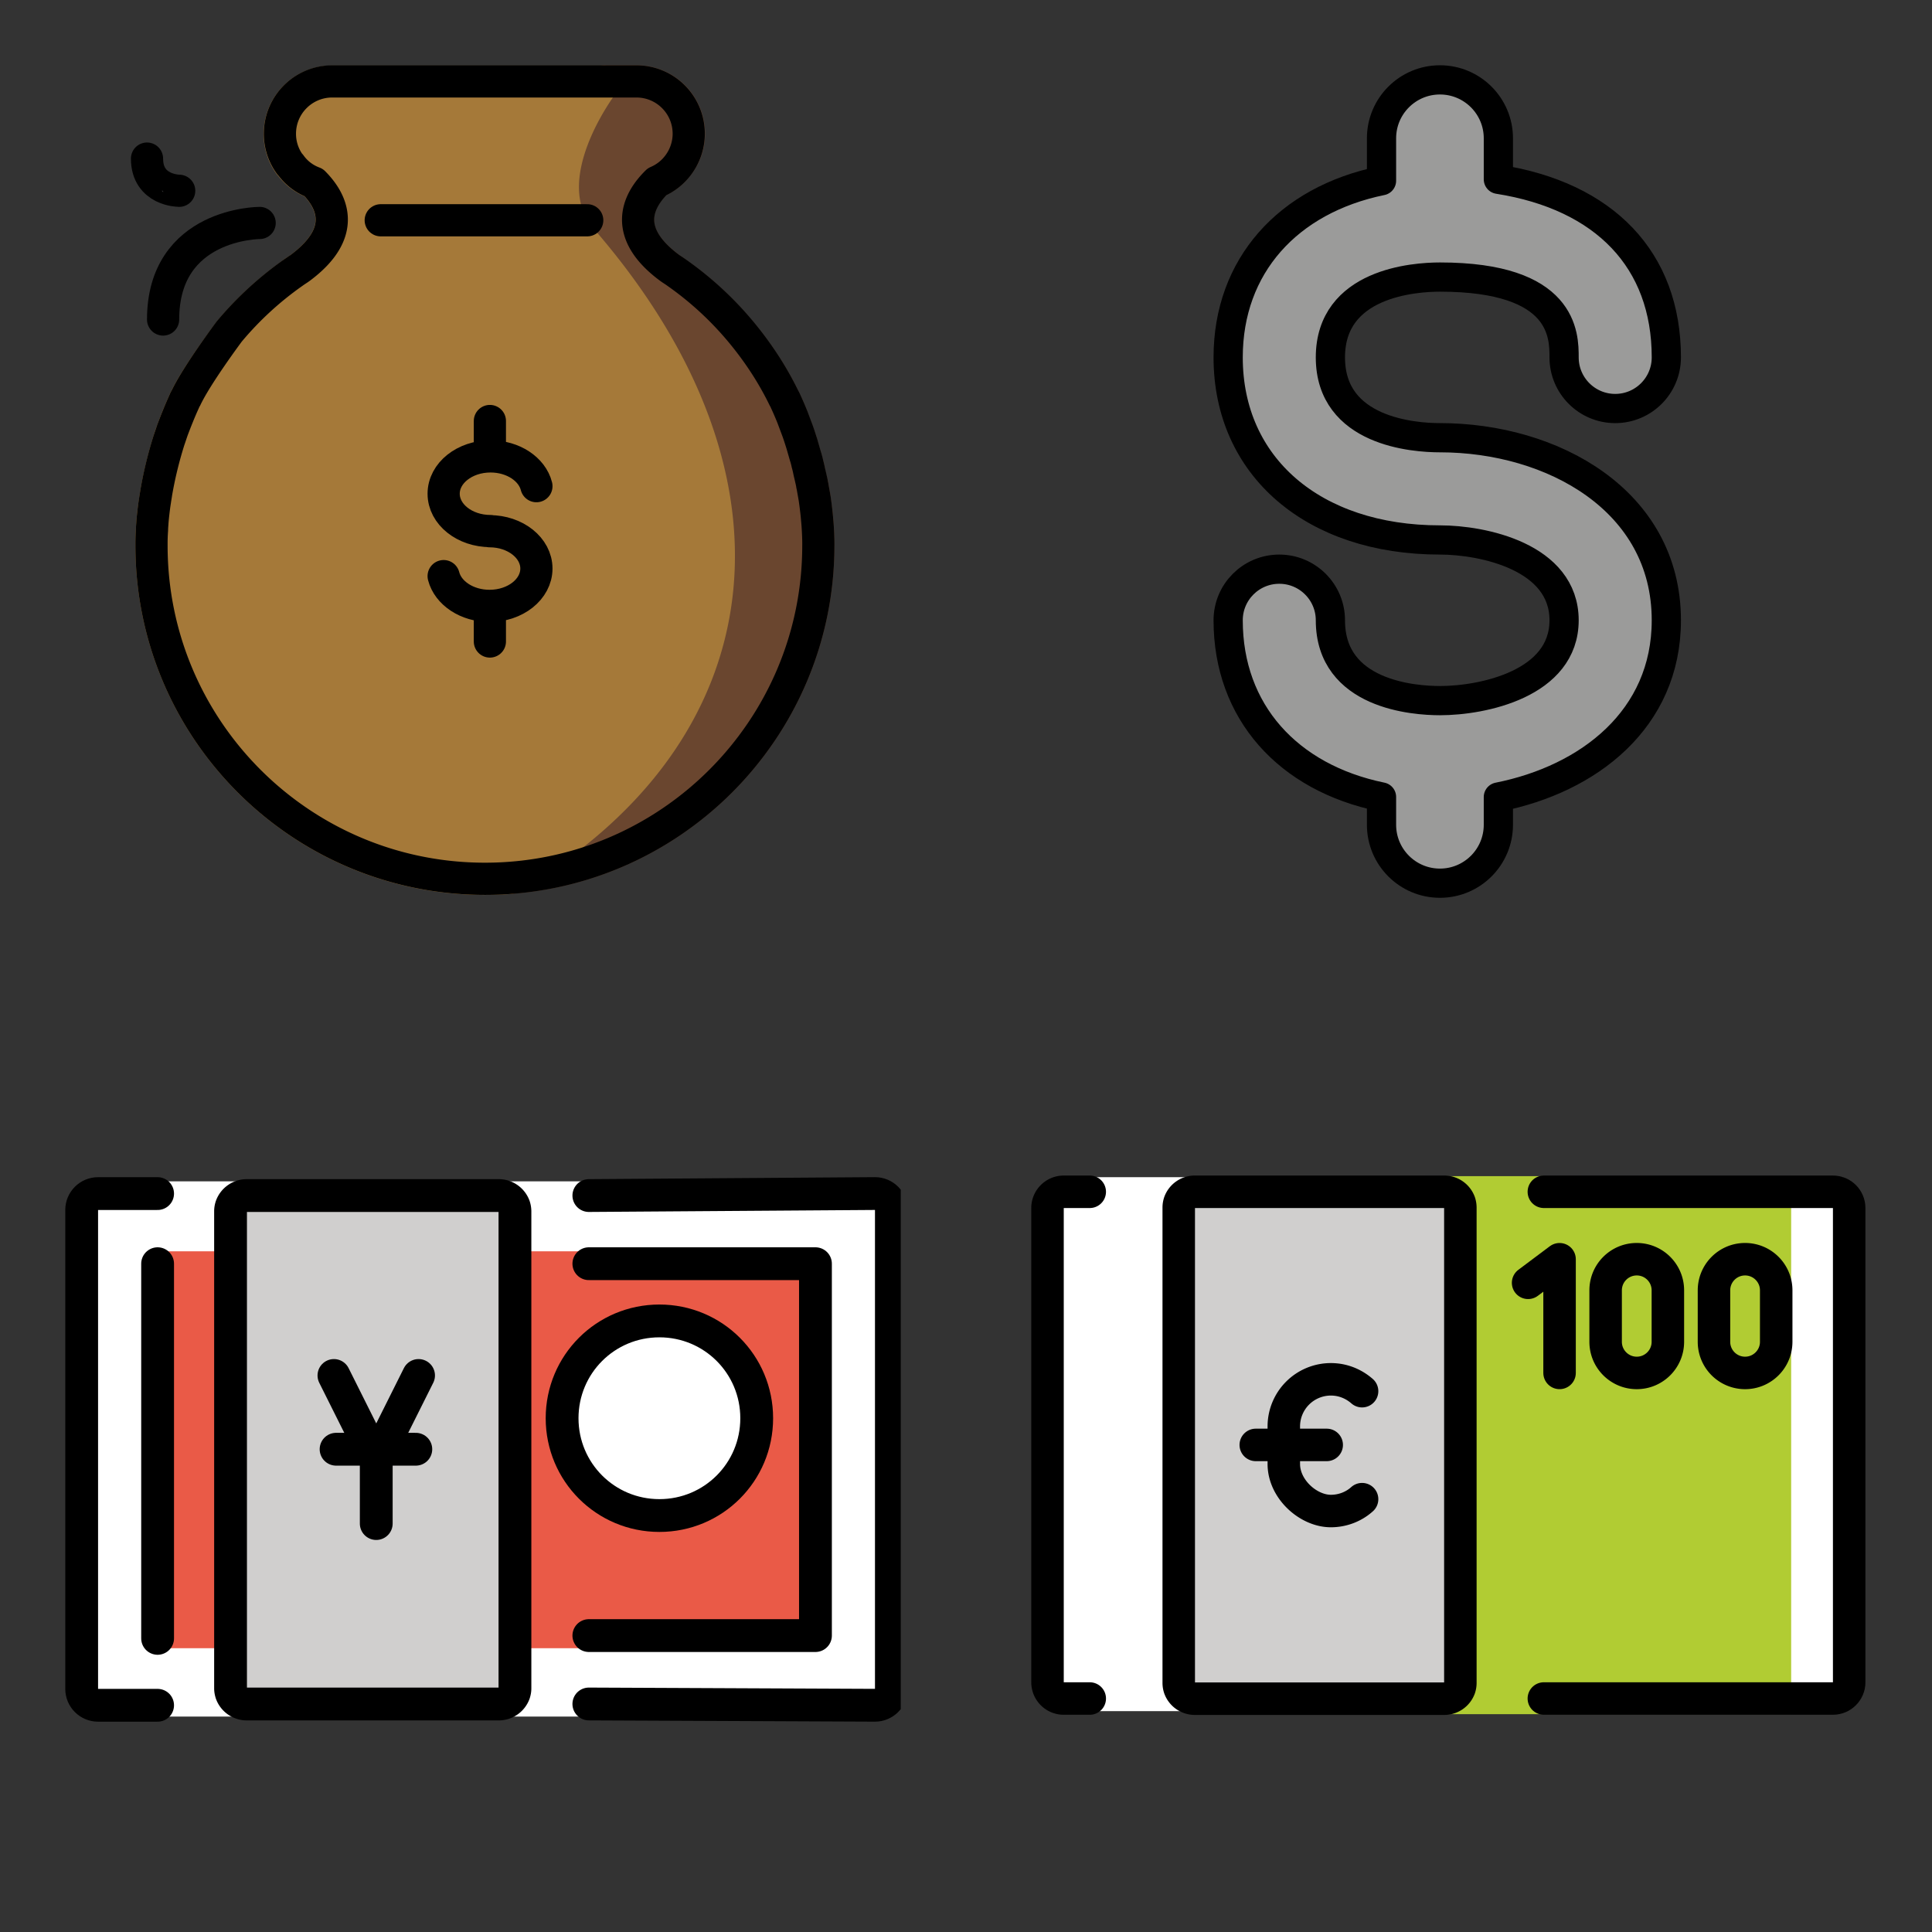 <svg xmlns="http://www.w3.org/2000/svg" xmlns:xlink="http://www.w3.org/1999/xlink" width="148" height="148"><rect width="100%" height="100%" fill="#333333" stroke="none"/><style><![CDATA[.B{stroke-linecap:round}.C{stroke-linejoin:round}.D{stroke-width:4.167}.E{overflow:visible}.F{fill-rule:nonzero}.G{stroke:none}.H{stroke-linejoin:miter}]]></style><g fill="#fff" fill-rule="evenodd" stroke="#000"><svg width="64" height="64" x="5" y="5" viewBox="0 0 91.167 108.167"><use xlink:href="#A" x="2.083" y="2.083" class="B C"/><symbol id="A" class="E"><g class="F"><g class="C D"><path d="M86.917 60.083c0 22.771-17.625 41.417-40 43.042 32.188-18.792 36.042-51.542 9.625-82.333l-.292-.375C49.438 12.542 59.25 0 59.25 0h4.167a6.78 6.78 0 0 1 6.75 6.75v.042c0 1.542-.542 2.979-1.458 4.125-.687.917-1.625 1.625-2.708 2.083-2.458 2.417-4.583 6.521 1.667 11.146.063.042.167.125.208.167.208.146.5.313.729.5a42.44 42.44 0 0 1 8.229 7.583C79.021 35 80.938 37.875 82.459 41c.083.125.146.271.208.417.313.688.625 1.354.875 2.042l.625 1.667c.208.583.417 1.146.563 1.667 0 .021.021.042.021.063l.458 1.583c.021.083.063.208.083.271.063.25.125.458.167.708.104.313.208.625.25.979s.146.625.208.958c.063.25.125.542.208.833 0 .021 0 .083.021.104L86.438 54l.271 2.083.104 1.208c.125 1.75.104 2.792.104 2.792z" fill="#6a462f" stroke="#6a462f"/><path d="M46.937 103.125a8.98 8.98 0 0 1-1.042.063l-2.146.063C19.916 103.25.583 83.917.583 60.084v-.271c0-.577.021-1.154.063-1.729 0-.25.021-.5.042-.792.021-.354.063-.771.104-1.208.07-.599.153-1.196.25-1.792l.146-1a55.63 55.63 0 0 1 1.667-6.854 23.34 23.34 0 0 1 .438-1.271 48.53 48.53 0 0 1 1.521-3.729 2.57 2.57 0 0 1 .208-.417c1.396-2.979 5.625-8.604 5.625-8.604 2.396-2.88 5.163-5.43 8.229-7.583.208-.208.5-.354.729-.5.063-.042.167-.125.208-.167 6.146-4.583 4.167-8.625 1.771-11.042-1.25-.458-2.292-1.25-3.042-2.292-.042-.021-.062-.042-.062-.042a6.62 6.62 0 0 1-1.292-3.958v-.042c0-3.708 3.021-6.75 6.75-6.75h35.292s-9.792 12.5-2.979 20.375l.313.375c26.458 30.792 22.563 63.542-9.625 82.333z" fill="#a57939" stroke="#a57939"/></g><path d="M3.096 49.209l.677-2.823-.677 2.823zm1.25-4.792l-.571 1.946.571-1.946zm-1.604 6.604l.354-1.833-.354 1.833zm-.521 4.583l-.062 1.667.063-1.667z" fill="#000" class="G"/></g><g fill="none" class="D"><path d="M56.995 17.985H30.26" class="B H"/><g class="C"><path d="M86.916 60.087c0 23.827-19.329 43.156-43.156 43.156-23.848 0-43.177-19.329-43.177-43.156v-.281a23.96 23.96 0 0 1 .063-1.729c0-.237.021-.5.042-.779.021-.367.063-.779.108-1.208.063-.542.129-1.146.237-1.792.042-.325.108-.646.152-.994A51.91 51.91 0 0 1 2.85 46.45l.433-1.275c.454-1.208.952-2.465 1.535-3.742.063-.152.129-.302.217-.431 1.404-2.983 5.6-8.604 5.6-8.604a42.92 42.92 0 0 1 8.237-7.59c.238-.173.5-.346.735-.5.063-.042.152-.108.217-.152 6.162-4.583 4.173-8.625 1.771-11.048a6.46 6.46 0 0 1-3.027-2.315c-.042-.021-.062-.042-.062-.042-.844-1.146-1.299-2.533-1.298-3.956v-.042c.014-3.72 3.026-6.732 6.746-6.746h39.438c3.72.014 6.732 3.026 6.746 6.746v.042a6.78 6.78 0 0 1-1.427 4.129 6.67 6.67 0 0 1-2.681 2.075c-2.465 2.421-4.604 6.529 1.646 11.156.063.042.152.108.217.152.25.159.495.325.736.498 3.071 2.163 5.837 4.713 8.237 7.59 2.183 2.617 4.087 5.492 5.6 8.604a2.98 2.98 0 0 1 .217.431 41.78 41.78 0 0 1 .885 2.054l.625 1.667c.217.583.39 1.146.563 1.687 0 .021.021.042.021.063l.454 1.579c.021.083.063.194.088.281.063.238.129.454.173.692a12.57 12.57 0 0 1 .237.994c.063.325.152.625.217.952.063.26.129.542.173.821 0 .021 0 .063.021.083l.302 1.708a57.72 57.72 0 0 1 .26 2.075l.108 1.208c.129 1.75.108 2.792.108 2.792z"/><path d="M50.417 52.41c-.562-2.202-3.012-3.854-5.944-3.854-3.35 0-6.067 2.162-6.067 4.833s2.717 4.833 6.067 4.833l-.125.021c3.35 0 6.067 2.163 6.067 4.833s-2.717 4.833-6.067 4.833c-2.931 0-5.379-1.656-5.944-3.854m5.987-15.5v-4.583m0 28.55V67.94M14.583 18.333s-12.5 0-12.5 12.5m2.083-16.667S0 14.167 0 10" class="B"/></g></g></symbol></svg><svg width="64" height="64" x="79" y="5" viewBox="0 0 67.167 119.167"><use xlink:href="#B" x="2.083" y="2.083" class="B C"/><symbol id="B" class="E"><use xlink:href="#C" fill="#9b9b9a" class="F G"/><use xlink:href="#C" fill="none" class="B D H"/></symbol><defs><path id="C" d="M30.208 51.042c-3.667 0-15.625-.827-15.625-11.458s11.958-11.458 15.625-11.458c17.708 0 17.708 8.325 17.708 11.458 0 4.027 3.265 7.292 7.292 7.292S62.5 43.61 62.5 39.583c0-13.917-8.812-23.021-23.958-25.4v-5.85C38.542 3.731 34.811 0 30.208 0s-8.333 3.731-8.333 8.333v6.05C8.517 17.125 0 26.552 0 39.583 0 55.16 12.14 65.625 30.208 65.625c6.125 0 17.708 2.396 17.708 11.458S36.333 88.542 30.208 88.542c-3.667 0-15.625-.827-15.625-11.458 0-4.027-3.265-7.292-7.292-7.292S0 73.056 0 77.083c0 13.031 8.517 22.458 21.875 25.2v3.967c0 4.602 3.731 8.333 8.333 8.333s8.333-3.731 8.333-8.333v-3.958C51.429 99.735 62.5 91.194 62.5 77.083c0-17.096-16.246-26.042-32.292-26.042z"/></defs></svg><svg width="64" height="64" x="5" y="79" viewBox="0 0 106.125 70.083"><use xlink:href="#D" x="2.083" y="1.042" class="B C"/><symbol id="D" class="E"><g class="F G"><path d="M.579 0h101.546v67.988H.579z"/><path d="M8.862 8.887h83.4v50.417h-83.4z" fill="#ea5a47"/><path d="M93.217 1.013h9.646v.417h-9.646z" fill="#f4aa41"/><use xlink:href="#E"/><use xlink:href="#F" fill="#d0cfce"/></g><g fill="none" class="B D"><use xlink:href="#E" class="H"/><g class="C"><use xlink:href="#F"/><path d="M37.419 43.471v-8.062l5.375-10.75-5.375 10.75-5.375-10.75"/><path d="M32.317 34.029h10.129m-32.8 32.525H2.083C.933 66.554 0 65.621 0 64.471V3.638c0-1.151.933-2.083 2.083-2.083h7.563m54.779.25l36.346-.254c1.151 0 2.083.933 2.083 2.083v60.833c0 1.151-.933 2.083-2.083 2.083l-36.346-.162m0-55.926H93.21V57.7H64.425m-54.779.354V10.462"/></g></g></symbol><defs><path id="E" d="M61.027 30.091c0-6.848 5.513-12.36 12.36-12.36s12.36 5.513 12.36 12.36-5.513 12.36-12.36 12.36-12.36-5.513-12.36-12.36z"/><path id="F" d="M55.037 3.788v60.621c0 .219-.042.417-.104.615-.303.83-1.096 1.378-1.979 1.369H20.995c-.883.009-1.676-.539-1.979-1.369-.062-.198-.104-.417-.104-.615V3.788a2 2 0 0 1 .104-.615c.303-.83 1.096-1.378 1.979-1.369h31.958c.883-.009 1.676.539 1.979 1.369a2.1 2.1 0 0 1 .104.615z"/></defs></svg><svg width="64" height="64" x="79" y="79" viewBox="0 0 107.167 72.083"><use xlink:href="#G" x="2.083" y="1.042" class="B C"/><symbol id="G" class="E"><g class="F G"><path d="M.85.129H102v68.494H.85z"/><path d="M48.385 0h47.006v69.013H48.385z" fill="#b1cc33"/><use xlink:href="#H" fill="#d0cfce"/></g><g fill="none" class="B C D"><path d="M63.667 2.006h37.083c1.151 0 2.083.933 2.083 2.083v60.833c0 1.151-.933 2.083-2.083 2.083H63.667"/><use xlink:href="#H"/><path d="M5.417 67.006H2.083C.933 67.006 0 66.073 0 64.923V4.089c0-1.151.933-2.083 2.083-2.083h3.333M40.35 41.435c-1.042.944-2.467 1.521-4.004 1.521-2.881 0-6.035-2.792-6.035-6.035v-4.825 4.827-4.827a6.04 6.04 0 0 1 6.035-6.035c1.536 0 2.917.573 4.004 1.521"/><path d="M26.715 34.475h9.098m53.667-9.233a3.99 3.99 0 0 1-3.99-3.992v-6.604c0-2.204 1.787-3.992 3.99-3.992s3.992 1.787 3.992 3.992v6.604c0 2.204-1.787 3.992-3.992 3.992zm-13.896 0c-2.204 0-3.992-1.788-3.992-3.992v-6.604c0-2.204 1.787-3.992 3.992-3.992s3.992 1.787 3.992 3.992v6.604c0 2.204-1.787 3.992-3.992 3.992z"/><path d="M61.646 13.683l4.037-3.025v14.583"/></g></symbol><defs><path id="H" d="M52.958 4v61.033a2.05 2.05 0 0 1-.104.619c-.3.833-1.094 1.385-1.979 1.377H18.916c-.885.008-1.679-.544-1.979-1.377a2.04 2.04 0 0 1-.104-.619V4a2.05 2.05 0 0 1 .104-.619c.3-.833 1.094-1.385 1.979-1.377h31.958c.885-.008 1.679.544 1.979 1.377a2.04 2.04 0 0 1 .104.619z"/></defs></svg></g></svg>